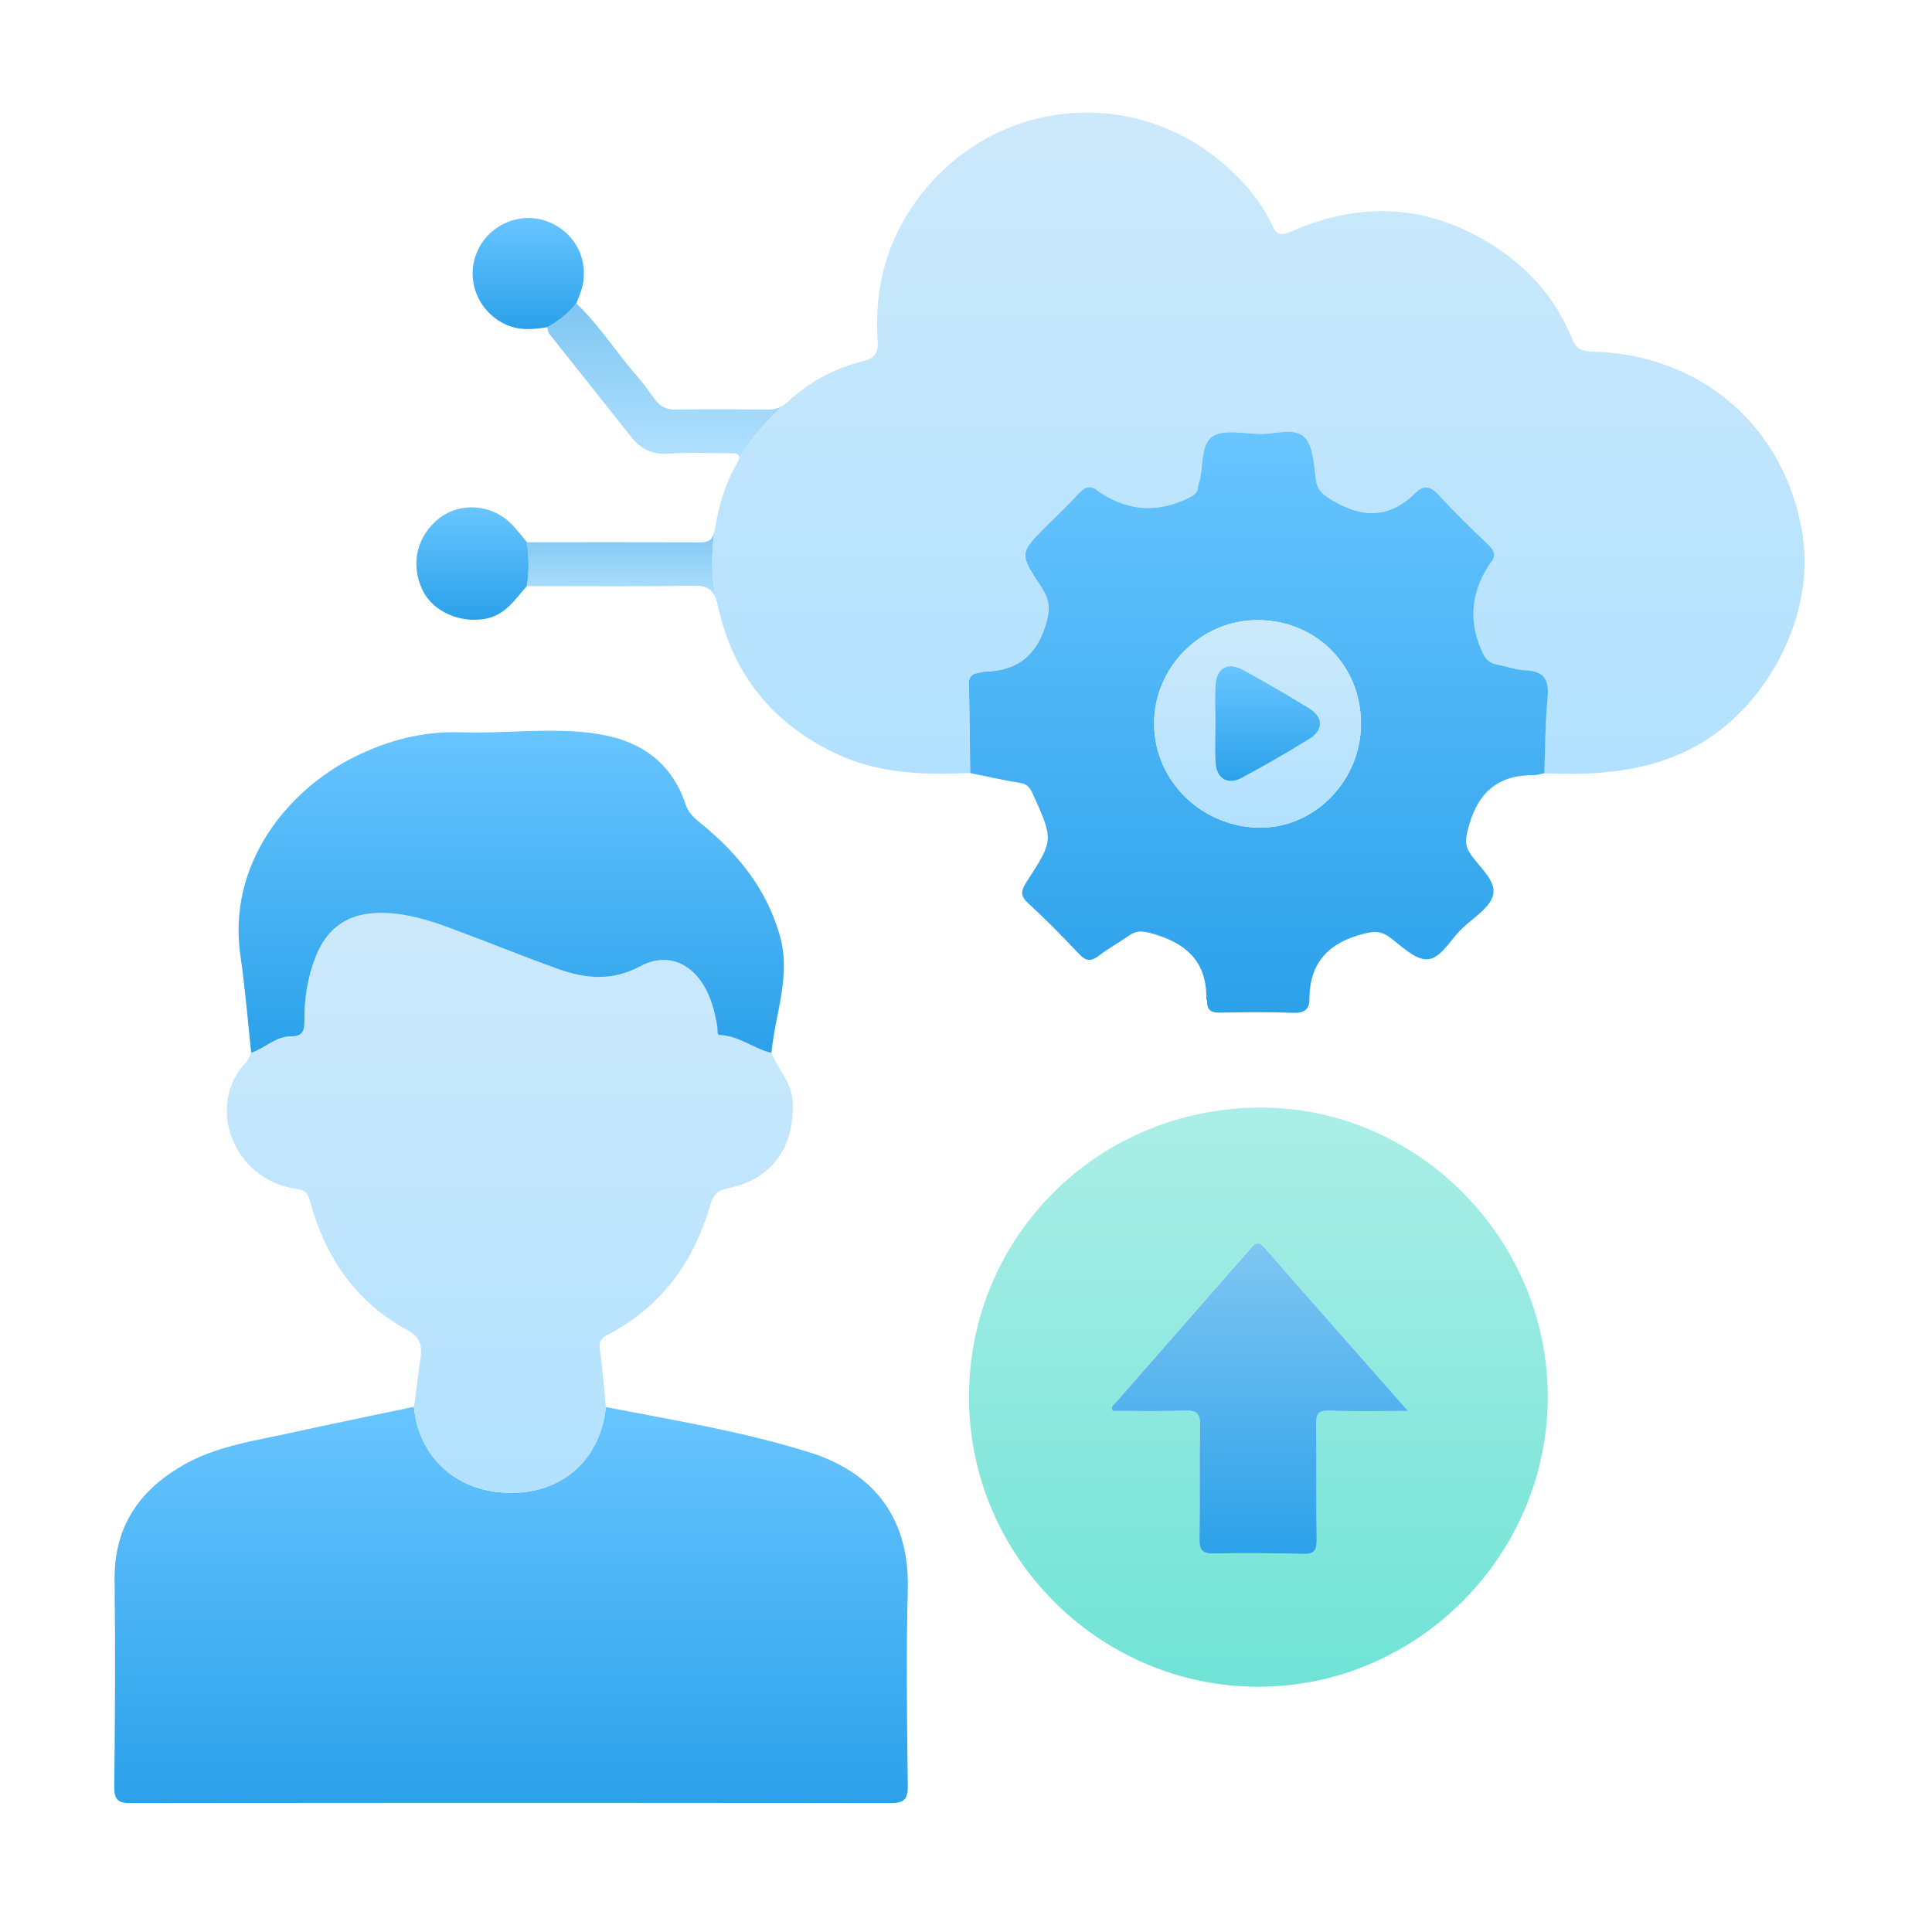 <svg width="48" height="48" viewBox="0 0 48 48" fill="none" xmlns="http://www.w3.org/2000/svg">
<g clip-path="url(#clip0_132_3416)">
<path d="M19.476 10.06C19.356 10.142 19.23 10.176 19.075 10.175C18.314 10.168 17.552 10.165 16.791 10.176C16.571 10.18 16.41 10.107 16.283 9.939C16.139 9.749 16.007 9.548 15.849 9.371C15.321 8.773 14.899 8.089 14.318 7.537C14.116 7.781 13.875 7.978 13.597 8.129C13.602 8.149 13.606 8.17 13.609 8.192C13.613 8.213 13.617 8.235 13.624 8.253C13.628 8.265 13.634 8.277 13.642 8.287C14.319 9.143 15.002 9.995 15.679 10.853C15.923 11.162 16.213 11.303 16.623 11.271C17.126 11.232 17.635 11.264 18.141 11.261C18.302 11.261 18.402 11.276 18.355 11.414C18.687 10.839 19.125 10.377 19.475 10.061L19.476 10.06Z" fill="url(#paint0_linear_132_3416)"/>
<path d="M17.753 13.194C17.701 13.436 17.587 13.479 17.355 13.476C15.934 13.468 14.513 13.472 13.093 13.472C13.145 13.835 13.146 14.198 13.091 14.561C14.126 14.561 15.161 14.569 16.196 14.563C16.541 14.561 16.886 14.558 17.231 14.552C17.555 14.546 17.702 14.635 17.789 14.887C17.695 14.441 17.654 13.854 17.753 13.192V13.194Z" fill="url(#paint1_linear_132_3416)"/>
<path d="M44.796 13.36C44.395 10.606 42.256 8.798 39.557 8.736C39.297 8.73 39.161 8.669 39.058 8.415C38.702 7.534 38.118 6.814 37.346 6.269C35.695 5.1 33.928 4.942 32.077 5.751C31.859 5.847 31.73 5.864 31.615 5.615C31.314 4.967 30.851 4.443 30.304 3.99C28.052 2.13 24.656 2.443 22.801 4.941C22.02 5.992 21.717 7.185 21.805 8.478C21.825 8.78 21.718 8.905 21.437 8.974C20.729 9.148 20.102 9.493 19.567 9.987C19.537 10.014 19.507 10.038 19.476 10.059C19.126 10.374 18.688 10.838 18.356 11.412C18.346 11.441 18.331 11.475 18.306 11.517C18.239 11.63 18.182 11.745 18.128 11.863C18.029 12.095 17.951 12.323 17.889 12.547C17.837 12.744 17.795 12.945 17.762 13.145C17.759 13.162 17.756 13.175 17.752 13.191C17.654 13.853 17.694 14.44 17.788 14.886C17.804 14.932 17.819 14.983 17.832 15.042C18.206 16.759 19.203 17.994 20.801 18.737C21.856 19.228 22.973 19.256 24.102 19.205C24.092 18.473 24.087 17.741 24.069 17.009C24.065 16.837 24.12 16.745 24.291 16.722C24.346 16.715 24.4 16.689 24.456 16.687C25.284 16.669 25.767 16.273 25.997 15.454C26.098 15.091 26.052 14.859 25.863 14.575C25.313 13.747 25.32 13.742 26.015 13.048C26.273 12.789 26.543 12.539 26.788 12.268C26.948 12.091 27.095 12.036 27.285 12.206C27.306 12.224 27.331 12.239 27.354 12.253C28.057 12.704 28.782 12.742 29.532 12.365C29.652 12.305 29.753 12.25 29.76 12.097C29.762 12.042 29.788 11.989 29.802 11.934C29.894 11.556 29.829 11.029 30.118 10.843C30.401 10.662 30.88 10.768 31.271 10.78C31.659 10.792 32.151 10.606 32.405 10.862C32.633 11.091 32.635 11.566 32.692 11.939C32.733 12.2 32.881 12.296 33.088 12.422C33.833 12.872 34.515 12.887 35.158 12.248C35.374 12.033 35.548 12.084 35.75 12.305C36.139 12.731 36.554 13.135 36.972 13.533C37.135 13.688 37.173 13.822 37.019 13.995C36.999 14.015 36.987 14.041 36.972 14.065C36.522 14.769 36.48 15.497 36.847 16.248C36.925 16.41 37.032 16.479 37.195 16.509C37.43 16.552 37.661 16.64 37.896 16.651C38.347 16.671 38.488 16.875 38.446 17.318C38.388 17.947 38.388 18.581 38.363 19.213C38.659 19.224 38.954 19.23 39.247 19.223C39.346 19.221 39.444 19.218 39.543 19.212C39.648 19.206 39.752 19.2 39.856 19.189C39.99 19.177 40.124 19.162 40.257 19.143C40.36 19.128 40.462 19.111 40.564 19.091C40.785 19.048 41.005 18.995 41.222 18.926C41.528 18.829 41.831 18.702 42.128 18.54C43.886 17.583 45.079 15.329 44.792 13.359L44.796 13.36Z" fill="url(#paint2_linear_132_3416)"/>
<path d="M20.109 36.083C18.462 35.565 16.748 35.287 15.051 34.959C14.927 36.208 14.045 37.025 12.866 37.085C11.305 37.165 10.376 36.126 10.285 34.951C9.253 35.168 8.221 35.38 7.19 35.606C6.286 35.804 5.36 35.933 4.538 36.408C3.439 37.044 2.83 37.952 2.847 39.264C2.868 40.969 2.858 42.675 2.839 44.38C2.836 44.712 2.921 44.799 3.255 44.798C9.538 44.788 15.821 44.788 22.104 44.798C22.445 44.798 22.559 44.727 22.554 44.363C22.534 42.742 22.51 41.12 22.554 39.5C22.606 37.565 21.555 36.537 20.109 36.082V36.083Z" fill="url(#paint3_linear_132_3416)"/>
<path d="M31.327 27.518C27.29 27.52 24.072 30.712 24.074 34.713C24.076 38.664 27.312 41.904 31.258 41.907C35.201 41.911 38.458 38.647 38.454 34.695C38.449 30.772 35.217 27.516 31.327 27.517V27.518ZM33.025 35.047C32.756 35.038 32.696 35.126 32.7 35.381C32.714 36.34 32.694 37.3 32.712 38.258C32.718 38.543 32.624 38.613 32.354 38.606C31.621 38.586 30.887 38.58 30.155 38.595C29.873 38.6 29.794 38.509 29.799 38.233C29.814 37.288 29.794 36.342 29.811 35.398C29.816 35.117 29.73 35.037 29.453 35.046C28.848 35.066 28.242 35.053 27.642 35.053C27.582 34.933 27.68 34.889 27.73 34.832C28.834 33.568 29.941 32.308 31.045 31.044C31.165 30.908 31.239 30.791 31.419 30.998C32.575 32.326 33.742 33.644 34.982 35.053C34.256 35.053 33.64 35.067 33.025 35.046V35.047Z" fill="url(#paint4_linear_132_3416)"/>
<path d="M12.866 37.085C14.045 37.023 14.927 36.208 15.052 34.959C15.005 34.484 14.976 34.006 14.903 33.536C14.873 33.341 14.925 33.252 15.083 33.169C16.425 32.474 17.239 31.357 17.651 29.926C17.721 29.688 17.818 29.578 18.09 29.522C19.188 29.292 19.741 28.505 19.694 27.377C19.675 26.889 19.328 26.567 19.163 26.156C18.72 26.054 18.356 25.726 17.878 25.714C17.804 25.712 17.832 25.567 17.819 25.486C17.77 25.21 17.707 24.939 17.589 24.681C17.256 23.947 16.602 23.632 15.905 24.007C15.209 24.379 14.551 24.315 13.875 24.075C12.976 23.754 12.092 23.391 11.197 23.06C10.629 22.85 10.051 22.675 9.435 22.68C8.661 22.686 8.13 23.039 7.844 23.765C7.64 24.28 7.554 24.821 7.566 25.375C7.57 25.613 7.509 25.749 7.24 25.744C6.855 25.738 6.589 26.044 6.244 26.15C6.225 26.188 6.21 26.229 6.193 26.267C6.176 26.305 6.157 26.343 6.13 26.371C5.105 27.419 5.744 29.309 7.38 29.542C7.594 29.573 7.649 29.65 7.7 29.836C8.075 31.223 8.829 32.343 10.108 33.038C10.445 33.221 10.491 33.431 10.447 33.745C10.391 34.147 10.34 34.548 10.287 34.95C10.376 36.125 11.305 37.164 12.867 37.083L12.866 37.085Z" fill="url(#paint5_linear_132_3416)"/>
<path d="M38.45 17.319C38.492 16.876 38.35 16.672 37.899 16.652C37.664 16.642 37.432 16.555 37.198 16.511C37.035 16.48 36.928 16.411 36.85 16.249C36.486 15.497 36.528 14.769 36.976 14.066C36.99 14.042 37.004 14.016 37.022 13.996C37.177 13.824 37.138 13.69 36.976 13.534C36.557 13.136 36.142 12.732 35.754 12.306C35.551 12.085 35.377 12.034 35.161 12.249C34.518 12.888 33.836 12.874 33.091 12.423C32.885 12.297 32.736 12.201 32.696 11.94C32.638 11.567 32.637 11.091 32.408 10.863C32.154 10.607 31.662 10.794 31.275 10.781C30.882 10.769 30.403 10.663 30.122 10.844C29.831 11.03 29.898 11.558 29.805 11.935C29.791 11.99 29.765 12.044 29.763 12.098C29.755 12.25 29.655 12.305 29.535 12.367C28.785 12.741 28.059 12.704 27.358 12.255C27.334 12.24 27.309 12.225 27.289 12.207C27.099 12.037 26.952 12.092 26.791 12.269C26.546 12.541 26.277 12.79 26.018 13.049C25.324 13.743 25.316 13.748 25.867 14.576C26.055 14.861 26.103 15.092 26 15.455C25.77 16.275 25.288 16.67 24.459 16.688C24.404 16.689 24.349 16.715 24.294 16.723C24.123 16.746 24.068 16.839 24.073 17.011C24.09 17.742 24.095 18.474 24.105 19.206C24.518 19.29 24.929 19.385 25.345 19.451C25.531 19.48 25.599 19.588 25.665 19.736C26.174 20.865 26.182 20.868 25.503 21.913C25.367 22.121 25.339 22.251 25.543 22.439C25.979 22.838 26.395 23.261 26.799 23.691C26.964 23.867 27.089 23.906 27.291 23.751C27.535 23.563 27.809 23.413 28.063 23.236C28.226 23.123 28.367 23.126 28.566 23.178C29.417 23.402 29.984 23.845 29.971 24.804C29.971 24.831 29.991 24.858 29.991 24.886C29.988 25.107 30.104 25.163 30.311 25.159C30.916 25.148 31.522 25.14 32.127 25.163C32.394 25.173 32.533 25.085 32.533 24.826C32.533 23.905 33.021 23.417 33.883 23.199C34.123 23.138 34.295 23.123 34.5 23.269C34.809 23.488 35.145 23.847 35.457 23.834C35.802 23.819 36.034 23.346 36.316 23.076C36.6 22.803 37.032 22.547 37.099 22.223C37.172 21.865 36.739 21.534 36.52 21.196C36.39 20.996 36.413 20.839 36.467 20.619C36.678 19.762 37.152 19.255 38.078 19.261C38.102 19.261 38.126 19.259 38.15 19.256C38.184 19.252 38.217 19.245 38.251 19.237C38.289 19.228 38.329 19.219 38.367 19.212C38.392 18.58 38.391 17.946 38.451 17.317L38.45 17.319ZM31.327 20.563C29.872 20.567 28.684 19.416 28.674 17.99C28.663 16.578 29.845 15.397 31.257 15.406C32.707 15.416 33.816 16.534 33.814 17.985C33.811 19.386 32.68 20.558 31.327 20.563Z" fill="url(#paint6_linear_132_3416)"/>
<path d="M7.565 25.377C7.554 24.823 7.64 24.282 7.843 23.766C8.13 23.04 8.661 22.686 9.435 22.681C10.051 22.676 10.629 22.85 11.196 23.061C12.091 23.392 12.976 23.755 13.874 24.076C14.55 24.317 15.208 24.38 15.905 24.008C16.602 23.634 17.255 23.949 17.589 24.682C17.706 24.94 17.77 25.211 17.818 25.488C17.833 25.568 17.804 25.714 17.877 25.715C18.355 25.727 18.719 26.055 19.163 26.157C19.179 26.033 19.195 25.907 19.215 25.783C19.349 24.942 19.624 24.117 19.375 23.244C19.052 22.113 18.367 21.248 17.482 20.514C17.301 20.365 17.119 20.238 17.032 19.98C16.657 18.868 15.819 18.351 14.69 18.211C13.605 18.076 12.522 18.231 11.438 18.194C10.503 18.162 9.626 18.396 8.793 18.812C7.157 19.627 5.635 21.461 5.975 23.758C6.033 24.155 6.077 24.554 6.119 24.953C6.16 25.353 6.198 25.753 6.241 26.153C6.586 26.046 6.852 25.74 7.237 25.747C7.506 25.751 7.568 25.614 7.563 25.378L7.565 25.377Z" fill="url(#paint7_linear_132_3416)"/>
<path d="M13.597 8.129C13.875 7.978 14.117 7.781 14.318 7.537C14.358 7.432 14.405 7.33 14.439 7.222C14.67 6.496 14.293 5.745 13.572 5.492C12.884 5.249 12.107 5.609 11.838 6.294C11.562 6.994 11.905 7.782 12.603 8.079C12.726 8.131 12.85 8.159 12.974 8.17C13.015 8.174 13.056 8.176 13.098 8.176C13.146 8.176 13.194 8.175 13.243 8.172C13.321 8.167 13.4 8.157 13.479 8.146C13.518 8.14 13.558 8.134 13.598 8.129H13.597Z" fill="url(#paint8_linear_132_3416)"/>
<path d="M13.092 13.472C12.956 13.312 12.831 13.141 12.681 12.995C12.211 12.533 11.455 12.475 10.943 12.853C10.363 13.281 10.184 14.005 10.497 14.66C10.758 15.205 11.445 15.489 12.061 15.373C12.218 15.344 12.348 15.285 12.462 15.21C12.554 15.148 12.634 15.076 12.71 14.998C12.758 14.947 12.806 14.894 12.852 14.839C12.931 14.748 13.007 14.653 13.089 14.563C13.145 14.2 13.144 13.837 13.092 13.474V13.472Z" fill="url(#paint9_linear_132_3416)"/>
<path d="M31.045 31.046C29.943 32.309 28.835 33.57 27.731 34.833C27.682 34.89 27.583 34.933 27.643 35.054C28.243 35.054 28.849 35.067 29.454 35.047C29.731 35.038 29.817 35.117 29.812 35.399C29.796 36.344 29.815 37.289 29.8 38.234C29.795 38.51 29.873 38.602 30.156 38.596C30.888 38.581 31.622 38.587 32.354 38.607C32.625 38.615 32.718 38.544 32.713 38.259C32.696 37.3 32.715 36.34 32.7 35.382C32.697 35.127 32.757 35.039 33.026 35.048C33.641 35.069 34.257 35.055 34.983 35.055C33.743 33.647 32.575 32.327 31.419 31C31.24 30.794 31.165 30.91 31.045 31.047V31.046Z" fill="url(#paint10_linear_132_3416)"/>
<path d="M31.256 15.406C29.844 15.396 28.664 16.577 28.673 17.99C28.683 19.416 29.871 20.567 31.326 20.563C32.679 20.558 33.81 19.386 33.813 17.985C33.816 16.534 32.708 15.416 31.256 15.406ZM32.529 18.356C31.977 18.694 31.416 19.017 30.847 19.325C30.504 19.51 30.226 19.346 30.199 18.953C30.177 18.631 30.195 18.305 30.195 17.98C30.195 17.655 30.177 17.331 30.199 17.007C30.227 16.593 30.51 16.438 30.875 16.64C31.43 16.945 31.978 17.261 32.518 17.592C32.879 17.815 32.884 18.135 32.527 18.355L32.529 18.356Z" fill="url(#paint11_linear_132_3416)"/>
<path d="M32.519 17.593C31.98 17.262 31.43 16.945 30.876 16.641C30.511 16.439 30.227 16.594 30.2 17.008C30.179 17.331 30.196 17.657 30.196 17.981C30.196 18.306 30.179 18.631 30.2 18.954C30.226 19.347 30.506 19.511 30.848 19.326C31.418 19.02 31.979 18.696 32.53 18.357C32.887 18.137 32.882 17.817 32.521 17.594L32.519 17.593Z" fill="url(#paint12_linear_132_3416)"/>
</g>
<defs>
<linearGradient id="paint0_linear_132_3416" x1="16.536" y1="7.537" x2="16.536" y2="11.414" gradientUnits="userSpaceOnUse">
<stop stop-color="#7FC6F2"/>
<stop offset="1" stop-color="#B2E1FF"/>
</linearGradient>
<linearGradient id="paint1_linear_132_3416" x1="15.44" y1="13.192" x2="15.44" y2="14.887" gradientUnits="userSpaceOnUse">
<stop stop-color="#7FC6F2"/>
<stop offset="1" stop-color="#B2E1FF"/>
</linearGradient>
<linearGradient id="paint2_linear_132_3416" x1="31.265" y1="2.797" x2="31.265" y2="19.226" gradientUnits="userSpaceOnUse">
<stop stop-color="#CCE9FB"/>
<stop offset="1" stop-color="#B2E1FF"/>
</linearGradient>
<linearGradient id="paint3_linear_132_3416" x1="12.697" y1="34.951" x2="12.697" y2="44.798" gradientUnits="userSpaceOnUse">
<stop stop-color="#68C5FF"/>
<stop offset="1" stop-color="#2BA1EA"/>
</linearGradient>
<linearGradient id="paint4_linear_132_3416" x1="31.264" y1="27.517" x2="31.264" y2="41.907" gradientUnits="userSpaceOnUse">
<stop stop-color="#ABEEE7"/>
<stop offset="1" stop-color="#70E3D6"/>
</linearGradient>
<linearGradient id="paint5_linear_132_3416" x1="12.666" y1="22.68" x2="12.666" y2="37.088" gradientUnits="userSpaceOnUse">
<stop stop-color="#CCE9FB"/>
<stop offset="1" stop-color="#B2E1FF"/>
</linearGradient>
<linearGradient id="paint6_linear_132_3416" x1="31.265" y1="10.727" x2="31.265" y2="25.164" gradientUnits="userSpaceOnUse">
<stop stop-color="#68C5FF"/>
<stop offset="1" stop-color="#2BA1EA"/>
</linearGradient>
<linearGradient id="paint7_linear_132_3416" x1="12.701" y1="18.155" x2="12.701" y2="26.157" gradientUnits="userSpaceOnUse">
<stop stop-color="#68C5FF"/>
<stop offset="1" stop-color="#2BA1EA"/>
</linearGradient>
<linearGradient id="paint8_linear_132_3416" x1="13.124" y1="5.416" x2="13.124" y2="8.176" gradientUnits="userSpaceOnUse">
<stop stop-color="#68C5FF"/>
<stop offset="1" stop-color="#2BA1EA"/>
</linearGradient>
<linearGradient id="paint9_linear_132_3416" x1="11.738" y1="12.605" x2="11.738" y2="15.399" gradientUnits="userSpaceOnUse">
<stop stop-color="#68C5FF"/>
<stop offset="1" stop-color="#2BA1EA"/>
</linearGradient>
<linearGradient id="paint10_linear_132_3416" x1="31.303" y1="30.888" x2="31.303" y2="38.608" gradientUnits="userSpaceOnUse">
<stop stop-color="#7FC6F2"/>
<stop offset="1" stop-color="#2BA1EA"/>
</linearGradient>
<linearGradient id="paint11_linear_132_3416" x1="31.243" y1="15.406" x2="31.243" y2="20.563" gradientUnits="userSpaceOnUse">
<stop stop-color="#CCE9FB"/>
<stop offset="1" stop-color="#B2E1FF"/>
</linearGradient>
<linearGradient id="paint12_linear_132_3416" x1="31.492" y1="16.553" x2="31.492" y2="19.402" gradientUnits="userSpaceOnUse">
<stop stop-color="#68C5FF"/>
<stop offset="1" stop-color="#2BA1EA"/>
</linearGradient>
<clipPath id="clip0_132_3416">
<rect width="42" height="42" fill="white" transform="translate(2.839 2.798)"/>
</clipPath>
</defs>
</svg>
